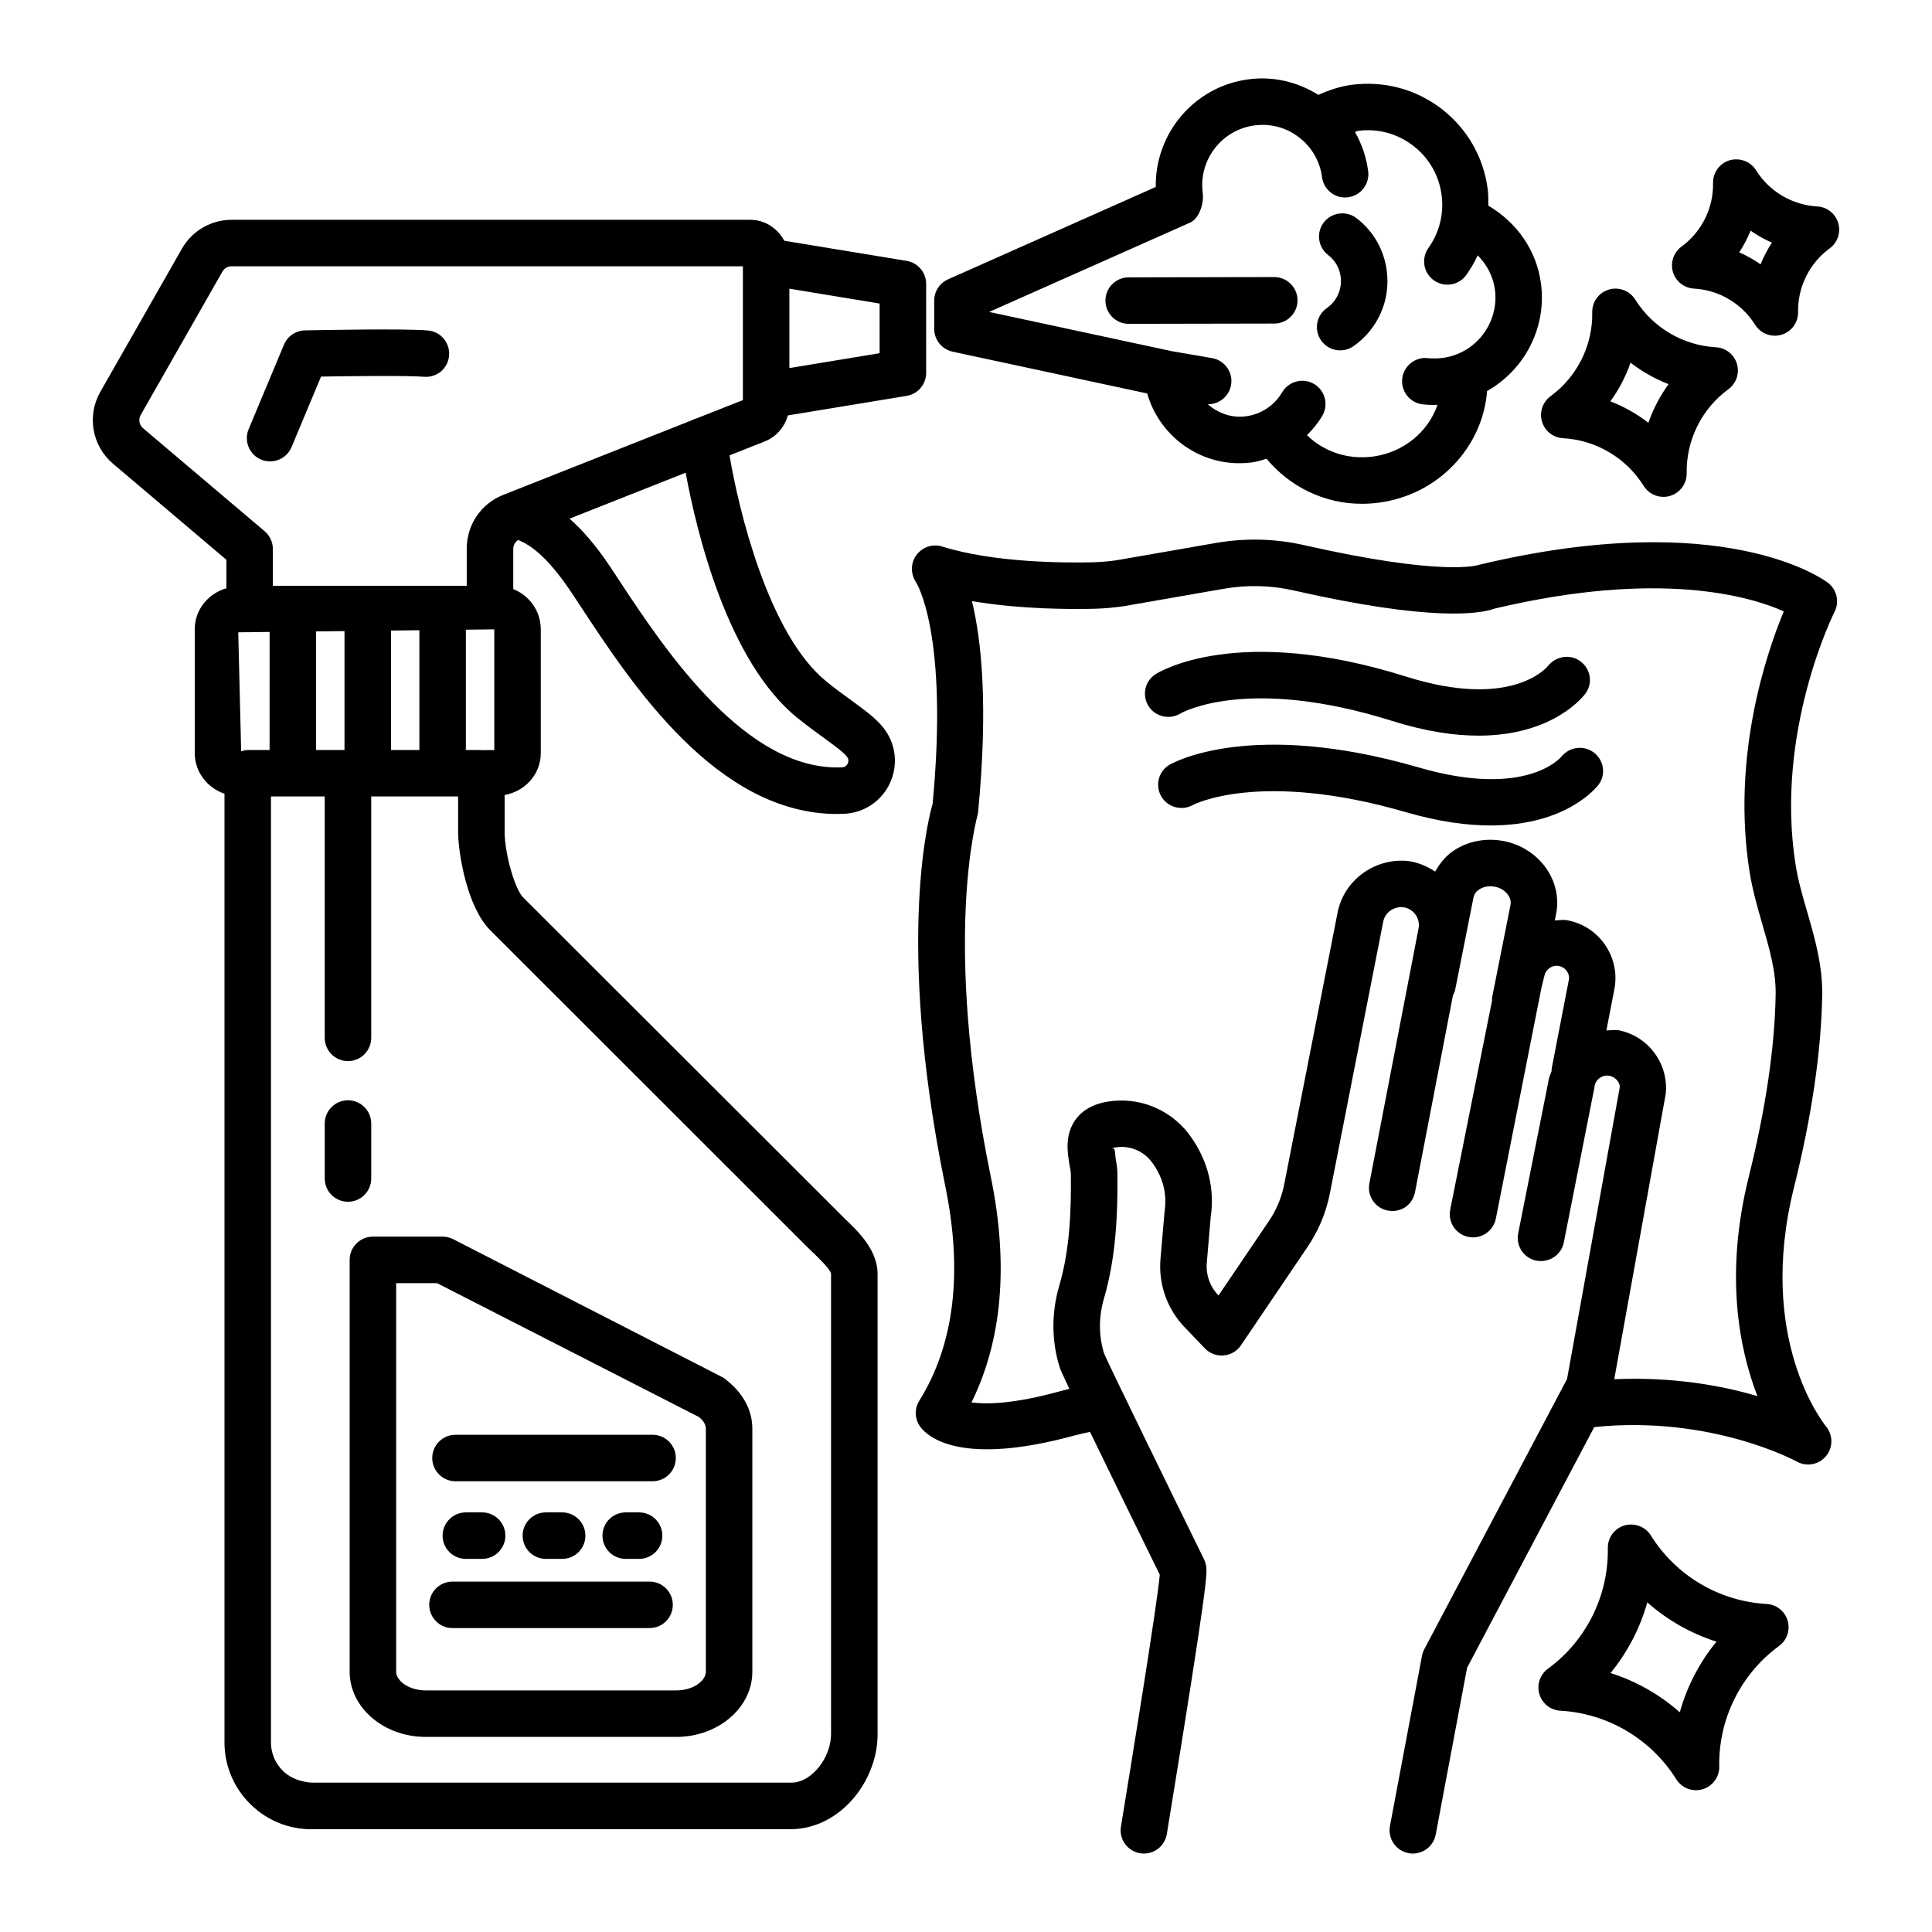 <?xml version="1.0" encoding="UTF-8"?>
<!-- Uploaded to: SVG Repo, www.svgrepo.com, Generator: SVG Repo Mixer Tools -->
<svg fill="#000000" width="800px" height="800px" version="1.1" viewBox="144 144 512 512" xmlns="http://www.w3.org/2000/svg">
 <g>
  <path d="m352.78 254.09 31.5-5.184c2.965-0.488 5.16-3.062 5.16-6.078v-23.609c0-3.016-2.195-5.59-5.16-6.078l-32.441-5.34c-1.754-3.258-5.078-5.551-9.027-5.551h-137.45c-5.414 0-10.453 2.926-13.141 7.637l-21.641 37.969c-3.602 6.324-2.188 14.328 3.363 19.031l30.051 25.461v7.543c-4.801 1.395-8.387 5.652-8.387 10.902v32.75c0 5.074 3.332 9.258 7.883 10.805v251.75c0.105 6.152 2.602 11.898 7.023 16.18 4.332 4.191 10.004 6.484 15.918 6.484 0.129 0 0.266-0.008 0.391-0.008h127.08c6.144-0.105 12.164-3.188 16.512-8.461 4.016-4.875 6.258-11.117 6.152-17.02v-121.84c-0.121-6.281-5.086-11.043-8.727-14.508l-85.215-85.117v-0.008c-2.188-2.18-4.801-11.352-4.894-17.105v-10.008c5.398-0.965 9.582-5.473 9.582-11.148v-32.75c0-4.859-3.035-8.98-7.297-10.68v-10.723c0-0.953 0.547-1.742 1.289-2.293 2.711 1.133 7.312 3.621 14.379 14.293l2.266 3.43c13.562 20.633 36.082 54.895 67.875 54.895 0.617 0 1.234-0.016 1.852-0.047 5.312-0.219 9.988-3.363 12.199-8.199s1.535-10.426-1.762-14.59c-2.059-2.57-4.859-4.617-8.426-7.207-1.941-1.414-4.168-3.023-6.613-4.996-15.609-12.586-23.457-46.328-25.742-59.996l9.301-3.68c3.106-1.23 5.305-3.812 6.148-6.906zm0.414-33.578 23.91 3.934v13.156l-23.91 3.934zm-137.75 122.25h-5.801c-0.613 0-1.172 0.18-1.734 0.348l-0.77-31.543 2.848-0.031c0.059 0.004 0.105 0.031 0.164 0.031 0.066 0 0.117-0.035 0.184-0.035l5.113-0.059zm142.23 131.46 1.648 1.602c1.414 1.348 4.731 4.519 4.914 5.711v121.84c0.055 3.074-1.195 6.469-3.332 9.07-1.211 1.461-3.746 3.918-7.109 3.981h-127.08c-2.519-0.121-5.574-1.023-7.637-3.016-2.059-1.992-3.219-4.664-3.273-7.426l0.004-250.91h14.246v63.973c0 3.398 2.762 6.16 6.16 6.16s6.16-2.762 6.16-6.16v-63.973h23.031v9.719c0.09 5.484 2.363 19.578 8.508 25.719zm-129.91-131.46v-31.43l7.531-0.086v31.516zm19.852 0v-31.66l7.523-0.086v31.746zm19.844 0v-31.887l7.531-0.086v31.98l-3.203 0.035c-0.078-0.004-0.141-0.043-0.219-0.043zm87.883-8.492c2.633 2.113 5.008 3.852 7.094 5.363 2.691 1.957 5.023 3.648 6.016 4.902 0.543 0.684 0.406 1.355 0.211 1.797-0.211 0.445-0.633 0.984-1.504 1.023-25.258 1.105-46.523-30.461-58.918-49.312l-2.285-3.469c-4.129-6.231-7.797-10.289-11.02-13.125l30.77-12.176c2.883 15.668 11.125 50.07 29.637 64.996zm-14.473-85.477v1.234l-12.234 4.84c-0.441 0.148-0.883 0.266-1.27 0.5l-49.996 19.781c-5.883 2.316-9.68 7.914-9.68 14.238v9.859l-51.379 0.004v-9.762c0-1.812-0.797-3.527-2.172-4.699l-32.23-27.305c-1.023-0.871-1.285-2.356-0.617-3.519l21.641-37.969c0.496-0.879 1.43-1.422 2.43-1.422h135.51z"/>
  <path d="m261.3 471.72h-18.477c-3.398 0-6.16 2.762-6.16 6.16v109.15c0 9.523 9.051 17.27 20.172 17.27h66.363c11.133 0 20.18-7.746 20.18-17.27v-64.414c0-4.973-2.469-9.695-7.68-13.516l-71.59-36.699c-0.871-0.445-1.832-0.68-2.809-0.68zm69.762 50.891v64.414c0 2.34-3.227 4.949-7.859 4.949h-66.363c-4.625 0-7.852-2.609-7.852-4.949v-102.98h10.832l69.359 35.457c1.191 0.902 1.883 2.039 1.883 3.113z"/>
  <path d="m213.2 265.8c0.773 0.324 1.578 0.473 2.375 0.473 2.406 0 4.695-1.422 5.688-3.785l7.816-18.691c8.633-0.137 23.16-0.301 27.266 0.055 3.481 0.277 6.379-2.219 6.664-5.609 0.293-3.391-2.219-6.379-5.609-6.664-6.387-0.559-29.93-0.074-32.586-0.023-2.438 0.055-4.617 1.535-5.559 3.785l-9.363 22.398c-1.312 3.137 0.172 6.746 3.309 8.062z"/>
  <path d="m242.38 456.32v-14.578c0-3.398-2.762-6.16-6.16-6.16s-6.16 2.762-6.16 6.16v14.578c0 3.398 2.762 6.16 6.16 6.16s6.16-2.762 6.16-6.16z"/>
  <path d="m316.14 563.14h-52.23c-3.398 0-6.16 2.762-6.16 6.16 0 3.398 2.762 6.16 6.16 6.16h52.23c3.398 0 6.16-2.762 6.16-6.16 0-3.398-2.762-6.16-6.16-6.16z"/>
  <path d="m264.71 536.55h52.23c3.398 0 6.16-2.762 6.16-6.16 0-3.398-2.762-6.16-6.16-6.16h-52.23c-3.398 0-6.16 2.762-6.16 6.16 0 3.402 2.758 6.16 6.16 6.16z"/>
  <path d="m271.77 557.12c3.398 0 6.16-2.762 6.16-6.16 0-3.398-2.762-6.16-6.16-6.16h-4.316c-3.398 0-6.16 2.762-6.16 6.16 0 3.398 2.762 6.16 6.16 6.16z"/>
  <path d="m292.98 557.12c3.398 0 6.16-2.762 6.16-6.16 0-3.398-2.762-6.16-6.16-6.16h-4.316c-3.398 0-6.16 2.762-6.16 6.16 0 3.398 2.762 6.16 6.16 6.16z"/>
  <path d="m313.37 557.12c3.398 0 6.16-2.762 6.16-6.16 0-3.398-2.762-6.16-6.16-6.16h-3.551c-3.398 0-6.16 2.762-6.16 6.16 0 3.398 2.762 6.16 6.16 6.16z"/>
  <path d="m396.51 237.21c0.957 0.199 38.883 8.355 51.512 11.066 3.109 10.871 13.07 18.488 24.395 18.488 1.113 0 2.227-0.066 3.356-0.219 1.34-0.18 2.602-0.59 3.875-0.969 6.184 7.434 15.289 11.934 25.234 11.934 1.504 0 3.008-0.098 4.543-0.301 15.715-2.074 27.512-14.68 28.664-29.578 9.82-5.543 15.84-16.641 14.285-28.488-1.148-8.793-6.441-16.23-13.957-20.637 0.012-1.473 0.027-2.949-0.168-4.434-1.113-8.492-5.477-16.043-12.277-21.266-6.785-5.199-15.164-7.418-23.707-6.34-3.117 0.406-6.051 1.406-8.883 2.676-5.543-3.453-11.973-5-18.543-4.121-14.336 1.887-24.762 14.285-24.551 28.523-13.402 5.957-55.043 24.477-55.043 24.477-2.227 0.992-3.672 3.195-3.672 5.633v7.523c0.004 2.918 2.082 5.438 4.938 6.031zm62.84-34.199c2.496-1.105 3.746-5.16 3.387-7.875-1.145-8.719 5.008-16.742 13.719-17.895 4.348-0.559 8.426 0.562 11.793 3.16 3.387 2.59 5.551 6.34 6.109 10.566 0.438 3.379 3.551 5.785 6.906 5.305 3.387-0.445 5.762-3.535 5.312-6.914-0.484-3.723-1.688-7.231-3.5-10.387 0.285-0.051 0.52-0.246 0.809-0.285 5.191-0.707 10.41 0.691 14.59 3.91 4.195 3.203 6.875 7.852 7.566 13.09 0.648 4.973-0.586 9.953-3.492 14.02-1.973 2.769-1.324 6.621 1.445 8.59 1.082 0.773 2.332 1.145 3.582 1.145 1.926 0 3.82-0.895 5.023-2.59 1.172-1.645 2.172-3.383 3.008-5.188 2.402 2.457 4.102 5.559 4.562 9.082 1.156 8.832-5.07 16.953-13.871 18.113-1.309 0.164-2.633 0.18-3.91 0.055-3.309-0.406-6.438 2.07-6.785 5.461-0.359 3.387 2.078 6.422 5.461 6.785 1.008 0.113 2.031 0.164 3.07 0.164 0.273 0 0.547-0.047 0.82-0.055-2.41 7.098-8.93 12.645-17.129 13.727-6.754 0.879-13.043-1.34-17.465-5.676 1.531-1.527 2.93-3.203 4.062-5.125 1.73-2.934 0.75-6.707-2.18-8.441-2.902-1.715-6.695-0.75-8.441 2.18-2.078 3.527-5.598 5.859-9.645 6.394-3.734 0.5-7.32-0.781-10.086-3.199 0.031 0 0.066 0.008 0.098 0.008 2.949 0 5.551-2.113 6.078-5.113 0.57-3.356-1.668-6.535-5.023-7.117l-10.711-1.844c-27.41-5.891-41.293-8.875-48.379-10.395 14.805-6.582 52.582-23.379 53.215-23.656z"/>
  <path d="m494.1 234.22c1.203 1.715 3.113 2.633 5.055 2.633 1.219 0 2.453-0.359 3.519-1.105 6.484-4.519 9.867-12.184 8.832-19.992-0.723-5.59-3.582-10.547-8.047-13.961-2.707-2.039-6.559-1.543-8.648 1.156-2.059 2.699-1.535 6.566 1.156 8.633 1.852 1.406 3.023 3.445 3.324 5.762 0.422 3.242-0.977 6.414-3.656 8.289-2.801 1.949-3.477 5.793-1.535 8.586z"/>
  <path d="m487.86 223.57c-0.016-3.391-2.769-6.144-6.168-6.144h-0.016l-38.57 0.074c-3.398 0.008-6.152 2.769-6.152 6.176 0.016 3.391 2.769 6.144 6.168 6.144h0.016l38.57-0.074c3.402-0.008 6.152-2.769 6.152-6.176z"/>
  <path d="m535.89 293.7c-0.391 0.137-9.613 3.082-46.227-5.219-7.731-1.762-15.707-1.949-23.602-0.562l-26.086 4.543c-2.121 0.316-4.242 0.496-6.363 0.551-7.418 0.16-26.129 0.164-40.016-4.203-2.496-0.746-5.16 0.18-6.738 2.285-1.566 2.098-1.566 5.039-0.105 7.215 0.09 0.129 8.695 13.457 4.394 58.766-0.422 1.383-10.258 34.668 3.387 101.39 4.664 22.82 2.332 41.91-6.918 56.75-1.34 2.152-1.219 4.914 0.301 6.941 1.973 2.633 10.742 10.559 41.129 2.18 1.27-0.34 2.547-0.578 3.82-0.871 4.387 9.066 10.512 21.605 18.488 37.855-0.723 8.16-7.613 50.352-10.289 66.738-0.559 3.356 1.73 6.527 5.086 7.07 0.332 0.059 0.676 0.082 0.992 0.082 2.981 0 5.582-2.144 6.078-5.168 11.059-67.703 10.758-69.266 10.379-71.238-0.105-0.543-0.27-1.066-0.512-1.559-9.703-19.742-25.469-52.059-26.461-54.473-1.488-4.688-1.504-9.754-0.059-14.684 3.293-11.27 3.641-22.977 3.566-32.953-0.016-1.324-0.242-2.836-0.512-4.394-0.164-0.961 0.074-2.559-0.949-2.438 0.164-0.059 0.617-0.211 1.504-0.301 3.731-0.391 7.207 1.27 9.371 4.379 2.707 3.867 3.762 8.02 3.07 12.734l-1.082 12.555c-0.559 6.664 1.773 13.238 6.379 18.035l5.387 5.625c1.293 1.355 3.176 2.039 4.965 1.879 1.867-0.16 3.551-1.145 4.59-2.684l17.629-26.047c2.797-4.121 4.754-8.68 5.805-13.562 0.008-0.023-0.004-0.047 0-0.074 0.004-0.02 0.027-0.027 0.031-0.047l14.246-72.562c0.465-2.363 2.648-3.926 5.039-3.836 1.355 0.105 2.559 0.75 3.398 1.828 0.844 1.082 1.156 2.414 0.949 3.664l-13.059 67.703c-0.648 3.34 1.535 6.574 4.875 7.215 3.582 0.648 6.574-1.551 7.219-4.883l10.055-52.152c0.207-0.441 0.465-0.855 0.562-1.355l4.875-24.551c0.227-1.172 1.055-1.887 1.715-2.277 1.145-0.668 2.527-0.887 3.973-0.602 1.414 0.277 2.617 1.016 3.398 2.07 0.465 0.609 0.961 1.586 0.723 2.762l-4.875 24.543c-0.051 0.242 0.023 0.477 0.004 0.719l-11.105 55.477c-0.664 3.34 1.52 6.582 4.859 7.242 0.391 0.074 0.797 0.113 1.188 0.113 2.887 0 5.461-2.031 6.047-4.965l11.094-56.168c0-0.004 0.008-0.008 0.008-0.012l1.023-5.168 0.766-3.113c0.406-1.699 2.137-2.844 3.82-2.484 1.746 0.309 2.918 1.984 2.648 3.602l-4.574 23.633c-0.035 0.184 0.023 0.359 0.004 0.543-0.281 0.93-0.809 1.852-0.859 2.762l-8.008 40.305c-0.664 3.34 1.504 6.582 4.844 7.25 3.398 0.586 6.59-1.527 7.25-4.844l8.109-41.078c0.09-1.332 0.871-2.113 1.34-2.461 0.465-0.348 1.355-0.879 2.754-0.602 1.609 0.352 2.723 1.867 2.617 3.031l-13.961 77.293-37.82 71.59c-0.285 0.551-0.496 1.137-0.617 1.738l-8.5 45.137c-0.617 3.348 1.578 6.566 4.918 7.199 0.391 0.074 0.766 0.105 1.145 0.105 2.918 0 5.492-2.059 6.062-5.016l8.32-44.227 33.691-63.773c30.984-3.203 53.461 9.012 53.68 9.141 0.949 0.527 1.973 0.781 2.992 0.781 1.773 0 3.535-0.773 4.738-2.211 1.895-2.273 1.91-5.582 0.031-7.875-0.75-0.926-18.488-23.184-8.516-63.289 4.723-18.934 7.238-36.113 7.492-51.078 0.105-7.898-1.984-15.113-4-22.074-1.203-4.144-2.422-8.305-3.082-12.59-5.504-35.156 10.184-66.539 10.352-66.852 1.34-2.648 0.617-5.891-1.746-7.695-1.086-0.836-27.578-20.301-92.535-4.754zm71.742 81.211c0.75 4.801 2.09 9.461 3.43 14.102 1.852 6.387 3.594 12.418 3.504 18.465-0.227 14.012-2.617 30.266-7.102 48.289-6.469 25.926-2.59 45.656 2.273 58.227-9.441-2.832-22.605-5.168-37.945-4.481l13.648-75.648c0.781-7.875-4.453-15.09-12.199-16.781-1.188-0.27-2.352-0.023-3.531-0.012l2.18-11.25c1.43-8.41-4.227-16.465-12.621-17.953-1.102-0.188-2.152 0.02-3.227 0.059l0.34-1.707c0.855-4.371-0.164-8.816-2.918-12.516-2.617-3.512-6.484-5.926-10.906-6.809-4.469-0.863-8.949-0.121-12.695 2.129-2.465 1.469-4.191 3.586-5.527 5.938-2.359-1.516-4.953-2.629-7.801-2.844-8.547-0.535-16.398 5.258-18.066 13.75l-14.238 72.496c-0.727 3.312-2.055 6.41-3.953 9.215l-13.359 19.738-0.105-0.121c-2.164-2.258-3.266-5.356-3.008-8.469l1.039-12.156c1.113-7.461-0.691-14.816-5.207-21.25-4.68-6.695-12.5-10.363-20.672-9.566-4.422 0.43-7.719 2.039-9.793 4.769-3.129 4.113-2.269 9.062-1.715 12.336 0.152 0.855 0.332 1.676 0.332 2.398 0.09 9.531-0.227 19.676-3.055 29.379-2.137 7.273-2.09 14.84 0.137 21.859 0.148 0.473 1.043 2.434 2.523 5.57-0.82 0.207-1.547 0.375-2.445 0.617-12.473 3.453-19.691 3.492-23.496 2.973 8.141-16.531 9.867-36.562 5.144-59.66-12.922-63.211-3.746-95.008-3.414-96.512 2.781-28.613 0.871-46.039-1.609-56.188 12.922 2.203 26.281 2.172 32.344 2.031 2.633-0.066 5.234-0.293 8.004-0.699l26.25-4.574c6.305-1.113 12.621-0.961 18.773 0.445 36.418 8.258 49.207 6.215 53.191 4.769 43.656-10.328 67.59-3.258 76.586 0.746-4.668 11.258-13.859 38.41-9.09 68.895z"/>
  <path d="m456.82 333.09c0.18-0.105 17.539-10.168 56.141 1.973 8.938 2.812 16.504 3.891 22.852 3.891 19.992 0 27.965-10.621 28.387-11.207 1.957-2.715 1.355-6.438-1.324-8.461-2.617-2.008-6.484-1.473-8.59 1.137-0.375 0.48-9.688 11.68-37.625 2.894-44.754-14.102-65.59-1.188-66.445-0.633-2.828 1.828-3.625 5.566-1.852 8.426 1.777 2.84 5.57 3.719 8.457 1.98z"/>
  <path d="m557.84 344.47c-0.375 0.453-9.566 11.133-37.82 2.926-44.469-12.906-65.211-1.242-66.086-0.723-2.902 1.699-3.867 5.406-2.211 8.336 1.656 2.926 5.414 3.957 8.363 2.348 0.164-0.09 17.723-9.371 56.504 1.879 8.754 2.543 16.188 3.519 22.445 3.519 20.262 0 28.191-10.254 28.613-10.824 1.984-2.676 1.43-6.402-1.203-8.453-2.68-2.082-6.484-1.594-8.605 0.992z"/>
  <path d="m592.91 220.48c6.633 0.359 12.684 3.949 16.215 9.59 1.145 1.836 3.129 2.894 5.219 2.894 0.586 0 1.172-0.082 1.746-0.246 2.664-0.789 4.469-3.25 4.422-6.016-0.121-6.648 3.008-12.953 8.363-16.871 2.09-1.535 3.008-4.227 2.273-6.719-0.738-2.496-2.965-4.266-5.566-4.406-6.633-0.367-12.695-3.957-16.215-9.59-1.461-2.348-4.332-3.379-6.965-2.648-2.664 0.789-4.469 3.25-4.422 6.016 0.121 6.648-3.008 12.953-8.363 16.871-2.09 1.535-3.008 4.227-2.273 6.727 0.734 2.492 2.977 4.254 5.566 4.398zm15.012-15.352c1.773 1.242 3.672 2.309 5.656 3.18-1.188 1.812-2.195 3.738-3.008 5.746-1.773-1.25-3.672-2.309-5.656-3.18 1.188-1.812 2.195-3.738 3.008-5.746z"/>
  <path d="m558.21 260.13c8.754 0.48 16.742 5.211 21.391 12.652 1.145 1.836 3.129 2.894 5.219 2.894 0.586 0 1.172-0.082 1.746-0.246 2.664-0.789 4.469-3.25 4.422-6.016-0.152-8.762 3.973-17.09 11.043-22.258 2.106-1.535 3.008-4.227 2.273-6.727-0.738-2.496-2.981-4.258-5.566-4.402-8.738-0.48-16.742-5.211-21.391-12.652-1.461-2.34-4.363-3.422-6.965-2.641-2.664 0.781-4.469 3.25-4.422 6.016 0.164 8.754-3.973 17.074-11.043 22.25-2.106 1.535-3.008 4.227-2.273 6.727 0.738 2.5 2.981 4.262 5.566 4.402zm17.902-20.016c3.07 2.375 6.453 4.297 10.078 5.688-2.273 3.129-4.078 6.59-5.356 10.246-3.055-2.375-6.453-4.297-10.078-5.688 2.285-3.129 4.09-6.59 5.356-10.246z"/>
  <path d="m612.18 569.07c-12.562-0.699-24.039-7.492-30.688-18.172-1.473-2.348-4.379-3.398-6.981-2.648-2.648 0.789-4.469 3.242-4.422 6.012 0.211 12.598-5.715 24.543-15.871 31.969-2.09 1.535-3.008 4.227-2.273 6.719 0.738 2.496 2.965 4.266 5.566 4.406 12.562 0.699 24.039 7.5 30.719 18.172 1.145 1.836 3.129 2.894 5.219 2.894 0.586 0 1.172-0.082 1.746-0.254 2.664-0.781 4.469-3.242 4.422-6.012-0.227-12.59 5.703-24.535 15.855-31.961 2.09-1.535 3.008-4.227 2.269-6.719-0.734-2.496-2.961-4.266-5.562-4.406zm-23.016 28.699c-5.324-4.699-11.582-8.25-18.352-10.402 4.496-5.5 7.824-11.875 9.734-18.723 5.312 4.699 11.566 8.25 18.336 10.41-4.5 5.492-7.824 11.871-9.719 18.715z"/>
 </g>
</svg>
